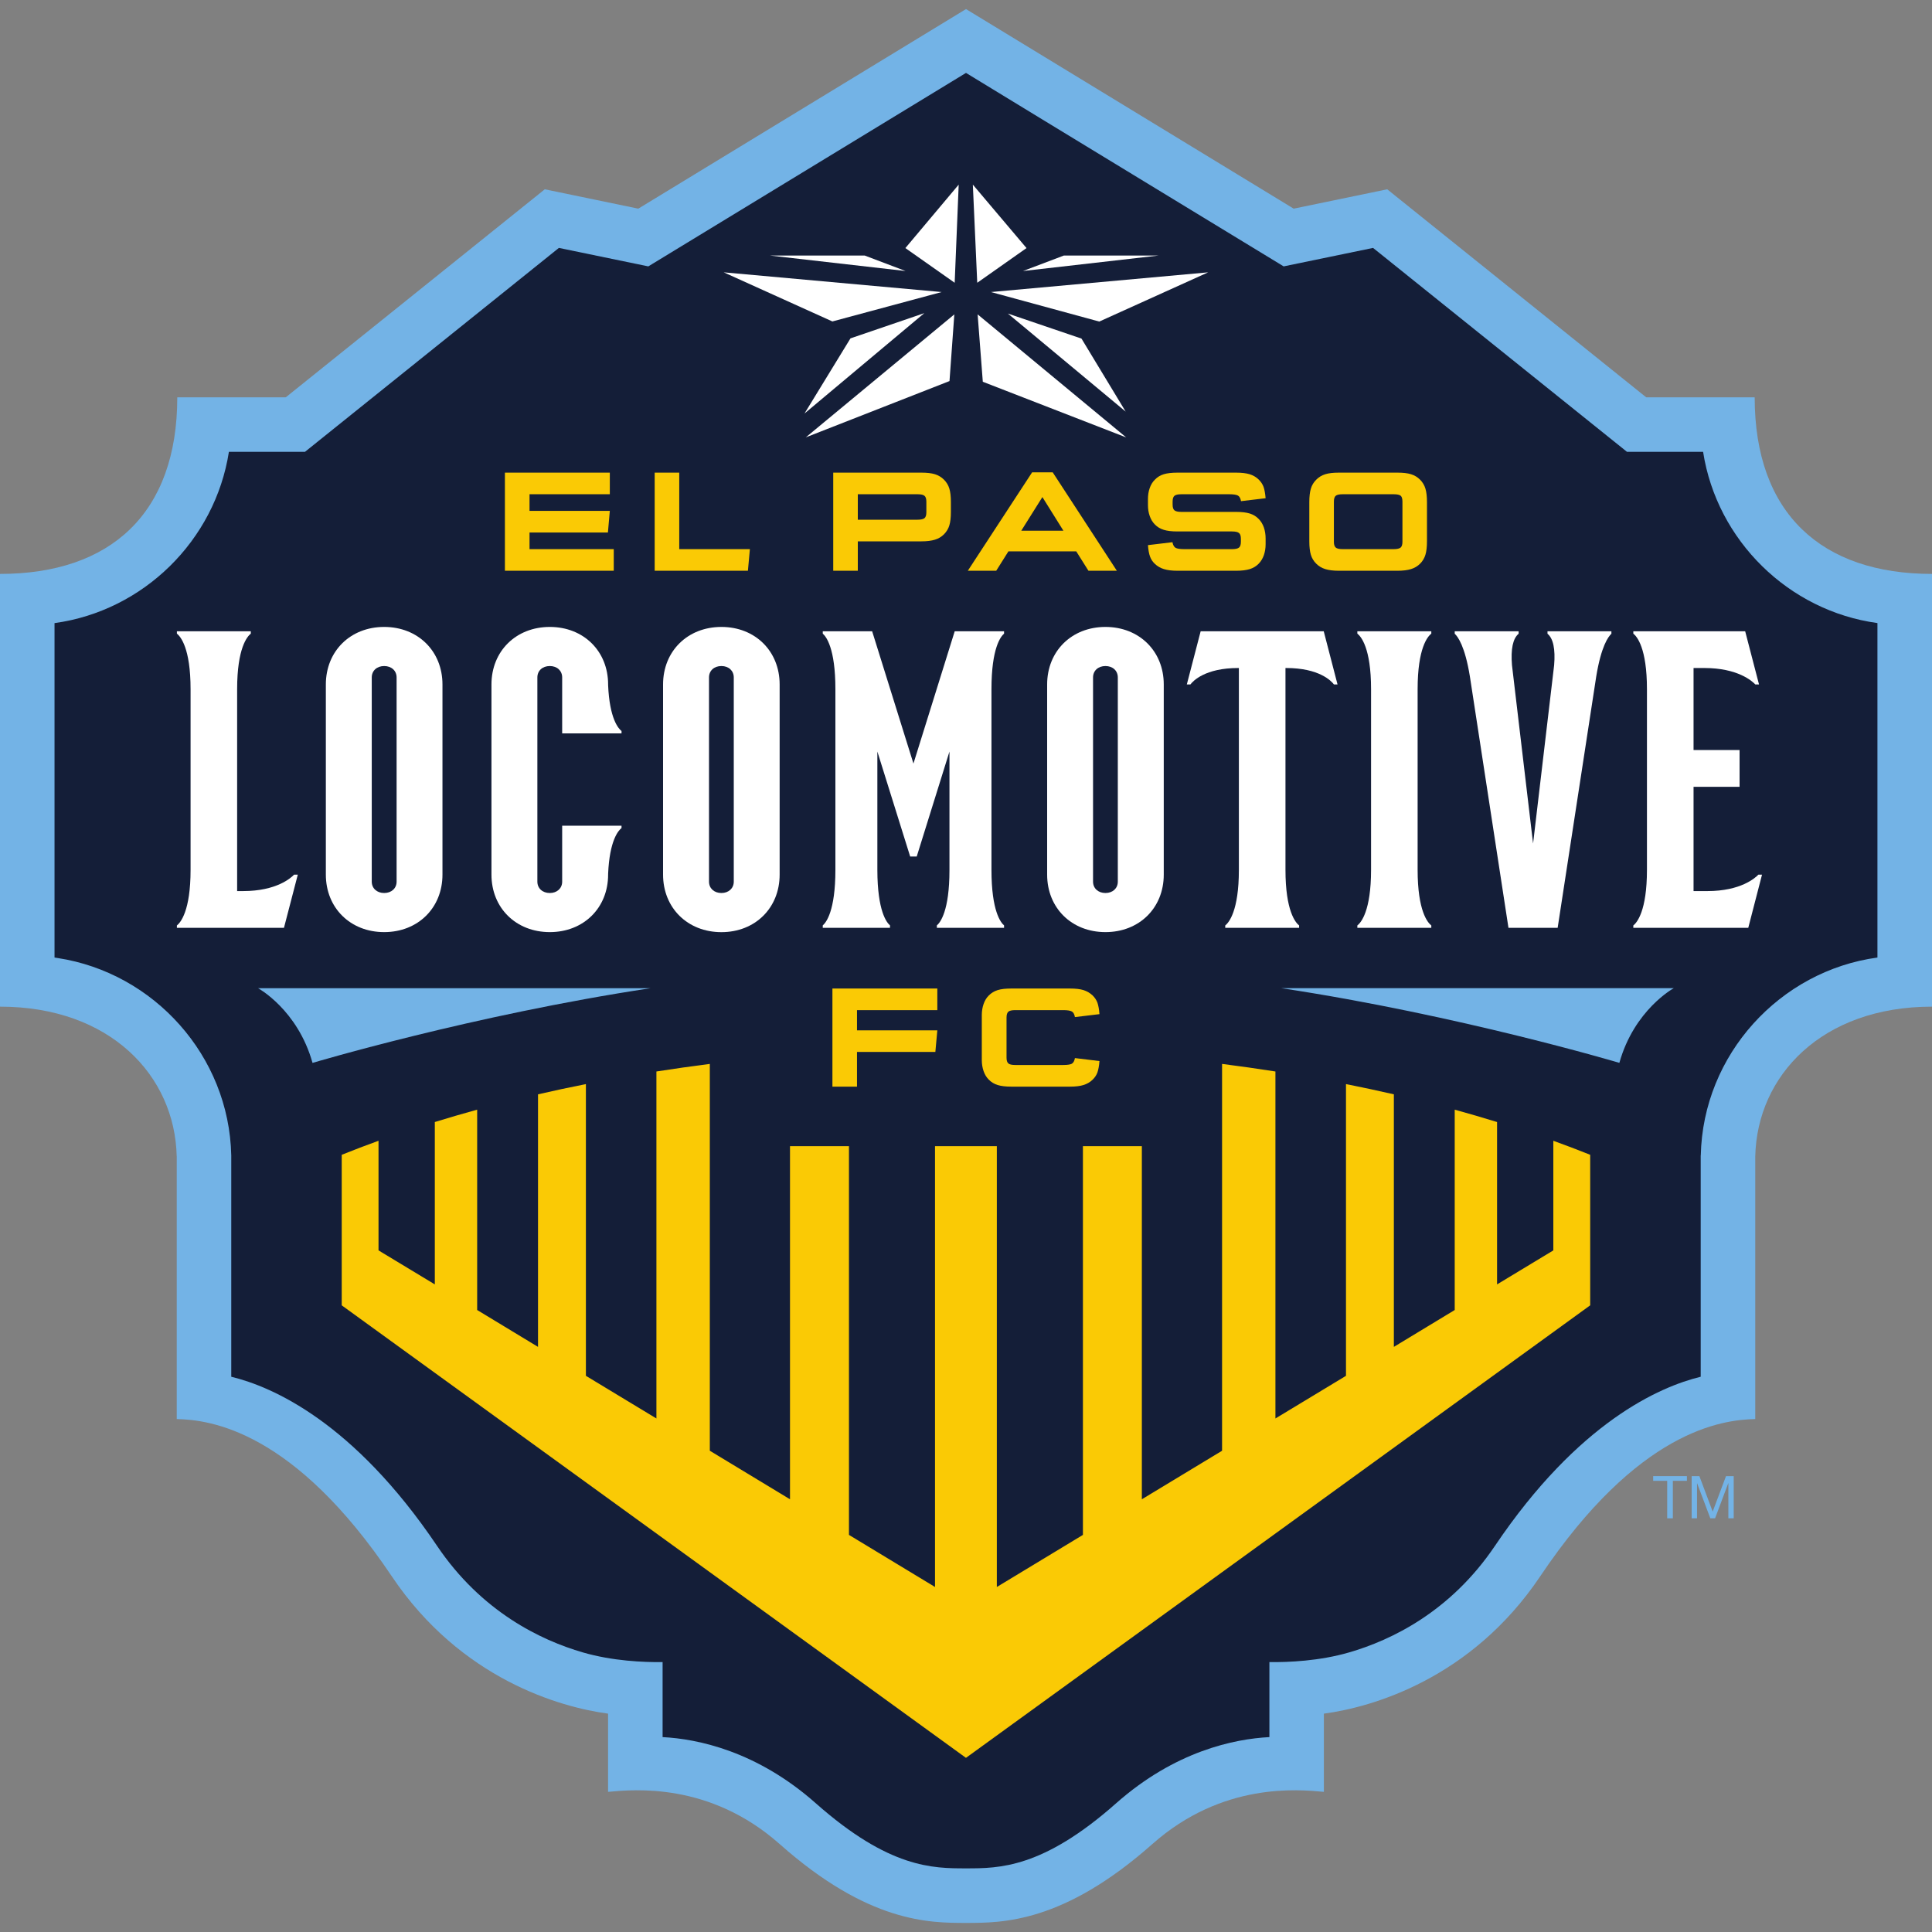 <?xml version="1.0" encoding="UTF-8"?>
<svg xmlns="http://www.w3.org/2000/svg" width="50" height="50" viewBox="0 0 50 50" fill="none">
  <rect x="0" y="0" width="50" height="50" fill="#808080" stroke="none"/>
  <g clip-path="url(#clip0_6293_354)">
    <path d="M45.411 10.283H42.604L35.901 4.899L33.48 5.4L25 0.235L16.519 5.4L14.099 4.899L7.395 10.283H4.588C4.588 13.294 2.854 14.853 0 14.853V26.052C2.854 26.052 4.525 27.839 4.573 29.924H4.574V36.725C5.447 36.744 7.607 37.023 10.141 40.797C11.929 43.459 14.504 44.185 15.737 44.349V46.373C16.407 46.312 18.364 46.118 20.176 47.723C22.479 49.765 24.05 49.765 25 49.765C25.948 49.765 27.519 49.765 29.824 47.723C31.636 46.118 33.593 46.312 34.262 46.373V44.349C35.496 44.185 38.07 43.459 39.859 40.797C42.393 37.023 44.552 36.744 45.426 36.725V29.924C45.475 27.839 47.145 26.052 50 26.052V14.853C47.145 14.853 45.411 13.294 45.411 10.283Z" fill="#73B3E6"></path>
    <path d="M44.076 11.694H42.107L35.535 6.416L33.221 6.894L26.963 3.084L25 1.887L16.778 6.894L14.464 6.416L7.892 11.694H5.924C5.566 13.989 3.71 15.811 1.411 16.126V24.781C1.439 24.785 1.466 24.79 1.494 24.794C3.979 25.175 5.929 27.32 5.985 29.902V35.63C7.05 35.889 9.149 36.801 11.311 40.007C12.46 41.711 13.991 42.447 15.083 42.764C15.85 42.987 16.658 43.021 17.148 43.015V44.956C18.055 45.003 19.585 45.316 21.111 46.667C23.015 48.354 24.145 48.353 25 48.353C25.855 48.353 26.984 48.354 28.887 46.667C30.415 45.316 31.945 45.003 32.852 44.956V43.015C33.342 43.021 34.151 42.987 34.916 42.764C36.009 42.447 37.54 41.711 38.689 40.007C40.851 36.801 42.951 35.889 44.014 35.63V29.902H44.016C44.072 27.291 46.064 25.125 48.588 24.781V16.125C46.29 15.811 44.433 13.989 44.076 11.694Z" fill="#141E38"></path>
    <path d="M23.431 6.42L24.811 4.778L24.707 7.318L23.431 6.42Z" fill="white"></path>
    <path d="M29.132 10.652L26.084 8.115L27.989 8.763L29.132 10.652Z" fill="white"></path>
    <path d="M26.566 6.42L25.177 4.778L25.291 7.318L26.566 6.42Z" fill="white"></path>
    <path d="M27.531 6.614H29.98L26.475 7.014L27.531 6.614Z" fill="white"></path>
    <path d="M22.38 6.614H19.931L23.436 7.014L22.38 6.614Z" fill="white"></path>
    <path d="M31.267 7.048L28.449 8.322L25.646 7.558L31.267 7.048Z" fill="white"></path>
    <path d="M25.435 9.88L29.147 11.321L25.301 8.136L25.435 9.88Z" fill="white"></path>
    <path d="M18.73 7.048L24.369 7.558L21.542 8.319L18.73 7.048Z" fill="white"></path>
    <path d="M24.698 8.136L20.854 11.319L24.573 9.862L24.698 8.136Z" fill="white"></path>
    <path d="M23.921 8.104L20.82 10.702L22.01 8.757L23.921 8.104Z" fill="white"></path>
    <path fill-rule="evenodd" clip-rule="evenodd" d="M27.853 14.269H26.098L25.782 14.771H25.047L26.711 12.224H27.244L28.904 14.771H28.169L27.853 14.269ZM27.521 13.735L26.977 12.864L26.43 13.735H27.521Z" fill="#FACA05"></path>
    <path d="M13.704 14.212H15.884L15.884 14.771H13.067V12.232H15.782V12.791H13.704V13.221H15.782L15.733 13.781H13.704V14.212Z" fill="#FACA05"></path>
    <path d="M17.579 14.212H19.407L19.356 14.771H16.943V12.232H17.579V14.212Z" fill="#FACA05"></path>
    <path fill-rule="evenodd" clip-rule="evenodd" d="M24.431 12.415C24.365 12.348 24.286 12.301 24.196 12.273C24.106 12.245 23.99 12.232 23.848 12.232H21.564V14.771H22.2V14.01H23.848C23.99 14.01 24.106 13.995 24.196 13.967C24.286 13.94 24.365 13.893 24.431 13.827C24.496 13.76 24.543 13.685 24.569 13.597C24.596 13.509 24.609 13.392 24.609 13.248V12.993C24.609 12.848 24.596 12.732 24.569 12.645C24.543 12.557 24.496 12.48 24.431 12.415ZM23.974 13.26C23.974 13.333 23.958 13.383 23.926 13.41C23.895 13.436 23.833 13.45 23.746 13.45H22.2V12.791H23.746C23.833 12.791 23.895 12.804 23.926 12.832C23.958 12.857 23.974 12.908 23.974 12.982V13.26Z" fill="#FACA05"></path>
    <path d="M30.118 12.273C30.027 12.301 29.95 12.348 29.887 12.415C29.828 12.473 29.784 12.546 29.754 12.633C29.723 12.72 29.709 12.816 29.709 12.917V13.07C29.709 13.171 29.723 13.265 29.754 13.352C29.784 13.44 29.828 13.513 29.887 13.572C29.95 13.638 30.027 13.684 30.118 13.712C30.207 13.74 30.325 13.754 30.47 13.754H31.885C31.974 13.754 32.034 13.768 32.066 13.795C32.098 13.821 32.114 13.87 32.114 13.945V14.021C32.114 14.095 32.098 14.145 32.066 14.171C32.034 14.198 31.974 14.212 31.885 14.212H30.649C30.54 14.212 30.464 14.2 30.423 14.177C30.383 14.153 30.357 14.105 30.343 14.032L29.709 14.108C29.718 14.233 29.736 14.331 29.762 14.402C29.787 14.473 29.828 14.536 29.887 14.592C29.953 14.655 30.031 14.7 30.122 14.728C30.211 14.756 30.328 14.771 30.47 14.771H31.993C32.136 14.771 32.255 14.756 32.345 14.728C32.434 14.7 32.511 14.654 32.575 14.588C32.633 14.529 32.677 14.456 32.709 14.368C32.738 14.281 32.754 14.188 32.754 14.086V13.933C32.754 13.832 32.738 13.738 32.709 13.65C32.677 13.562 32.633 13.489 32.575 13.431C32.511 13.364 32.434 13.318 32.345 13.29C32.255 13.262 32.136 13.248 31.993 13.248H30.576C30.487 13.248 30.427 13.234 30.395 13.208C30.363 13.181 30.347 13.131 30.347 13.058V12.982C30.347 12.908 30.363 12.857 30.395 12.831C30.427 12.804 30.487 12.791 30.576 12.791H31.814C31.922 12.791 31.997 12.803 32.038 12.825C32.078 12.848 32.104 12.896 32.118 12.97L32.754 12.894C32.743 12.769 32.726 12.672 32.701 12.601C32.674 12.53 32.633 12.467 32.575 12.411C32.51 12.347 32.431 12.301 32.341 12.273C32.251 12.246 32.134 12.232 31.993 12.232H30.47C30.325 12.232 30.207 12.246 30.118 12.273Z" fill="#FACA05"></path>
    <path fill-rule="evenodd" clip-rule="evenodd" d="M34.298 14.728C34.208 14.7 34.129 14.654 34.064 14.588C33.998 14.523 33.951 14.444 33.925 14.357C33.898 14.268 33.885 14.151 33.885 14.006V12.996C33.885 12.852 33.898 12.735 33.925 12.646C33.951 12.558 33.998 12.48 34.064 12.415C34.129 12.348 34.208 12.301 34.298 12.273C34.388 12.245 34.505 12.232 34.646 12.232H36.169C36.311 12.232 36.427 12.245 36.517 12.273C36.608 12.301 36.686 12.348 36.752 12.415C36.817 12.48 36.864 12.558 36.89 12.646C36.917 12.735 36.93 12.852 36.93 12.996V14.006C36.93 14.151 36.917 14.268 36.89 14.357C36.864 14.444 36.817 14.523 36.752 14.588C36.686 14.654 36.608 14.7 36.517 14.728C36.427 14.756 36.311 14.771 36.169 14.771H34.646C34.505 14.771 34.388 14.756 34.298 14.728ZM34.569 12.831C34.537 12.857 34.521 12.908 34.521 12.982V14.021C34.521 14.095 34.537 14.144 34.569 14.171C34.599 14.198 34.661 14.212 34.75 14.212H36.067C36.155 14.212 36.216 14.198 36.248 14.171C36.279 14.144 36.295 14.095 36.295 14.021V12.982C36.295 12.905 36.279 12.854 36.249 12.829C36.218 12.804 36.157 12.791 36.067 12.791H34.75C34.661 12.791 34.599 12.804 34.569 12.831Z" fill="#FACA05"></path>
    <path d="M24.258 25.583V26.142H22.179V26.665H24.258L24.207 27.224H22.179V28.122H21.543V25.583H24.258Z" fill="#FACA05"></path>
    <path d="M26.049 26.334V27.372C26.049 27.446 26.065 27.495 26.097 27.522C26.128 27.549 26.188 27.562 26.277 27.562H27.515C27.624 27.562 27.698 27.551 27.739 27.529C27.779 27.505 27.806 27.457 27.819 27.383L28.454 27.46C28.445 27.584 28.426 27.681 28.402 27.753C28.376 27.824 28.334 27.887 28.276 27.943C28.21 28.007 28.131 28.052 28.042 28.08C27.952 28.108 27.835 28.122 27.694 28.122H26.171C26.026 28.122 25.908 28.108 25.819 28.08C25.729 28.052 25.652 28.006 25.588 27.939C25.529 27.881 25.486 27.808 25.455 27.72C25.425 27.632 25.409 27.538 25.409 27.437V26.268C25.409 26.166 25.425 26.072 25.455 25.984C25.486 25.896 25.529 25.823 25.588 25.765C25.652 25.7 25.729 25.652 25.819 25.624C25.908 25.596 26.026 25.583 26.171 25.583H27.694C27.835 25.583 27.952 25.596 28.042 25.624C28.131 25.652 28.209 25.699 28.276 25.761C28.334 25.818 28.376 25.881 28.402 25.952C28.426 26.023 28.445 26.121 28.454 26.246L27.819 26.322C27.806 26.247 27.779 26.199 27.739 26.177C27.698 26.154 27.624 26.142 27.515 26.142H26.277C26.188 26.142 26.128 26.155 26.097 26.182C26.065 26.209 26.049 26.259 26.049 26.334Z" fill="#FACA05"></path>
    <path d="M43.317 25.574C43.317 25.574 42.294 26.129 41.909 27.507C41.909 27.507 37.767 26.271 33.161 25.574H43.317Z" fill="#73B3E6"></path>
    <path d="M8.088 27.508C7.703 26.131 6.68 25.575 6.68 25.575H16.835C12.229 26.271 8.088 27.508 8.088 27.508Z" fill="#73B3E6"></path>
    <path fill-rule="evenodd" clip-rule="evenodd" d="M30.118 17.714V22.635C30.118 23.498 29.483 24.123 28.609 24.123C27.734 24.123 27.1 23.498 27.1 22.635V17.714C27.1 16.851 27.734 16.225 28.609 16.225C29.483 16.225 30.118 16.851 30.118 17.714ZM28.288 17.532V22.817C28.288 22.989 28.42 23.111 28.609 23.111C28.798 23.111 28.929 22.989 28.929 22.817V17.532C28.929 17.358 28.798 17.237 28.609 17.237C28.42 17.237 28.288 17.358 28.288 17.532Z" fill="white"></path>
    <path fill-rule="evenodd" clip-rule="evenodd" d="M17.16 22.635V17.714C17.16 16.851 17.795 16.225 18.67 16.225C19.544 16.225 20.177 16.851 20.177 17.714V22.635C20.177 23.497 19.544 24.124 18.67 24.124C17.795 24.124 17.16 23.497 17.16 22.635ZM18.99 22.817V17.532C18.99 17.358 18.858 17.237 18.67 17.237C18.48 17.237 18.349 17.358 18.349 17.532V22.817C18.349 22.989 18.48 23.111 18.67 23.111C18.858 23.111 18.99 22.989 18.99 22.817Z" fill="white"></path>
    <path fill-rule="evenodd" clip-rule="evenodd" d="M9.942 24.123C10.816 24.123 11.451 23.497 11.451 22.635V17.714C11.451 16.851 10.816 16.225 9.942 16.225C9.068 16.225 8.433 16.851 8.433 17.714V22.635C8.433 23.497 9.068 24.123 9.942 24.123ZM9.621 17.532C9.621 17.358 9.754 17.237 9.942 17.237C10.131 17.237 10.264 17.358 10.264 17.532V22.817C10.264 22.989 10.131 23.111 9.942 23.111C9.754 23.111 9.621 22.989 9.621 22.817V17.532Z" fill="white"></path>
    <path d="M30.808 17.713H30.715L31.073 16.337H34.258L34.615 17.713H34.522C34.457 17.626 34.143 17.288 33.285 17.288H33.268V22.511C33.268 23.58 33.53 23.879 33.621 23.951V24.012H31.709V23.951C31.8 23.879 32.062 23.58 32.062 22.511V17.288H32.045C31.187 17.288 30.873 17.626 30.808 17.713Z" fill="white"></path>
    <path d="M37.042 16.398V16.337H35.128V16.398C35.221 16.47 35.483 16.767 35.483 17.836V22.511C35.483 23.58 35.221 23.879 35.128 23.951V24.012H37.042V23.951C36.949 23.879 36.688 23.58 36.688 22.511V17.836C36.688 16.767 36.949 16.47 37.042 16.398Z" fill="white"></path>
    <path d="M44.188 23.061C45.054 23.061 45.428 22.718 45.507 22.636L45.601 22.636L45.245 24.012H42.27V23.951C42.362 23.879 42.623 23.58 42.623 22.511V17.836C42.623 16.767 42.362 16.47 42.27 16.398V16.337H45.165L45.523 17.713H45.427C45.349 17.629 44.974 17.288 44.108 17.288H43.829V19.411H45.02V20.362H43.829V23.061H44.188Z" fill="white"></path>
    <path d="M7.707 22.636H7.611C7.533 22.718 7.158 23.061 6.292 23.061H6.137V17.836C6.137 16.767 6.4 16.47 6.491 16.398V16.337H4.578V16.398C4.669 16.47 4.932 16.767 4.932 17.836V22.511C4.932 23.58 4.669 23.879 4.578 23.951V24.012H7.349L7.707 22.636Z" fill="white"></path>
    <path d="M22.571 16.337L23.64 19.761L24.708 16.337H25.985V16.399C25.9 16.471 25.659 16.768 25.659 17.836V22.511C25.659 23.579 25.9 23.878 25.985 23.949V24.012H24.246V23.949C24.331 23.878 24.572 23.58 24.572 22.518V19.45L23.725 22.166H23.555L22.706 19.45V22.518C22.708 23.58 22.948 23.878 23.033 23.949V24.012H21.293V23.949C21.378 23.878 21.62 23.579 21.62 22.511V17.836C21.62 16.77 21.378 16.471 21.293 16.399V16.337H22.571Z" fill="white"></path>
    <path d="M38.04 17.503L39.039 24.012H40.312L41.311 17.503C41.439 16.722 41.623 16.474 41.703 16.401V16.337H40.049V16.401C40.198 16.524 40.255 16.798 40.221 17.213L39.676 21.83L39.13 17.215C39.096 16.798 39.153 16.524 39.302 16.401V16.337H37.648V16.401C37.728 16.474 37.913 16.722 38.04 17.503Z" fill="white"></path>
    <path d="M15.738 22.635C15.738 23.497 15.103 24.123 14.229 24.123C13.354 24.123 12.719 23.497 12.719 22.635V17.714C12.719 16.851 13.354 16.225 14.229 16.225C15.103 16.225 15.738 16.851 15.738 17.714V17.731C15.775 18.6 16.004 18.855 16.085 18.919V18.98H14.549V17.532C14.549 17.358 14.417 17.237 14.229 17.237C14.039 17.237 13.907 17.358 13.907 17.532V22.817C13.907 22.989 14.039 23.111 14.229 23.111C14.417 23.111 14.549 22.989 14.549 22.817V21.369H16.085V21.43C16.004 21.492 15.775 21.747 15.738 22.617V22.635Z" fill="white"></path>
    <path d="M42.784 38.202V38.324H43.147V39.294H43.293V38.324H43.657V38.202H42.784Z" fill="#73B3E6"></path>
    <path d="M44.324 39.12L43.98 38.202H43.78V39.294H43.919V38.385H43.921L44.263 39.294H44.386L44.727 38.385H44.73V39.294H44.868V38.202H44.669L44.324 39.12Z" fill="#73B3E6"></path>
    <path d="M40.2 32.36L38.744 33.24V29.038C38.388 28.928 38.02 28.821 37.648 28.718V33.903L36.073 34.857V28.321C35.676 28.23 35.261 28.141 34.834 28.056V35.606L33.008 36.71V27.73C32.554 27.659 32.09 27.593 31.627 27.534V37.545L29.551 38.801V29.663H28.026V39.723L25.798 41.071V29.663H24.198V41.071L21.971 39.723V29.663H20.445V38.801L18.37 37.545V27.534C17.907 27.593 17.443 27.659 16.988 27.73V36.71L15.163 35.606V28.056C14.736 28.141 14.319 28.23 13.924 28.321V34.857L12.349 33.903V28.718C11.977 28.821 11.609 28.928 11.253 29.038V33.24L9.796 32.36V29.523C9.477 29.639 9.159 29.759 8.844 29.886V33.782L24.999 45.493L41.154 33.782V29.886C40.839 29.759 40.519 29.639 40.2 29.523L40.2 32.36Z" fill="#FACA05"></path>
  </g>
  <defs>
    <clipPath id="clip0_6293_354">
      <rect width="50" height="50" fill="white"></rect>
    </clipPath>
  </defs>
</svg>
